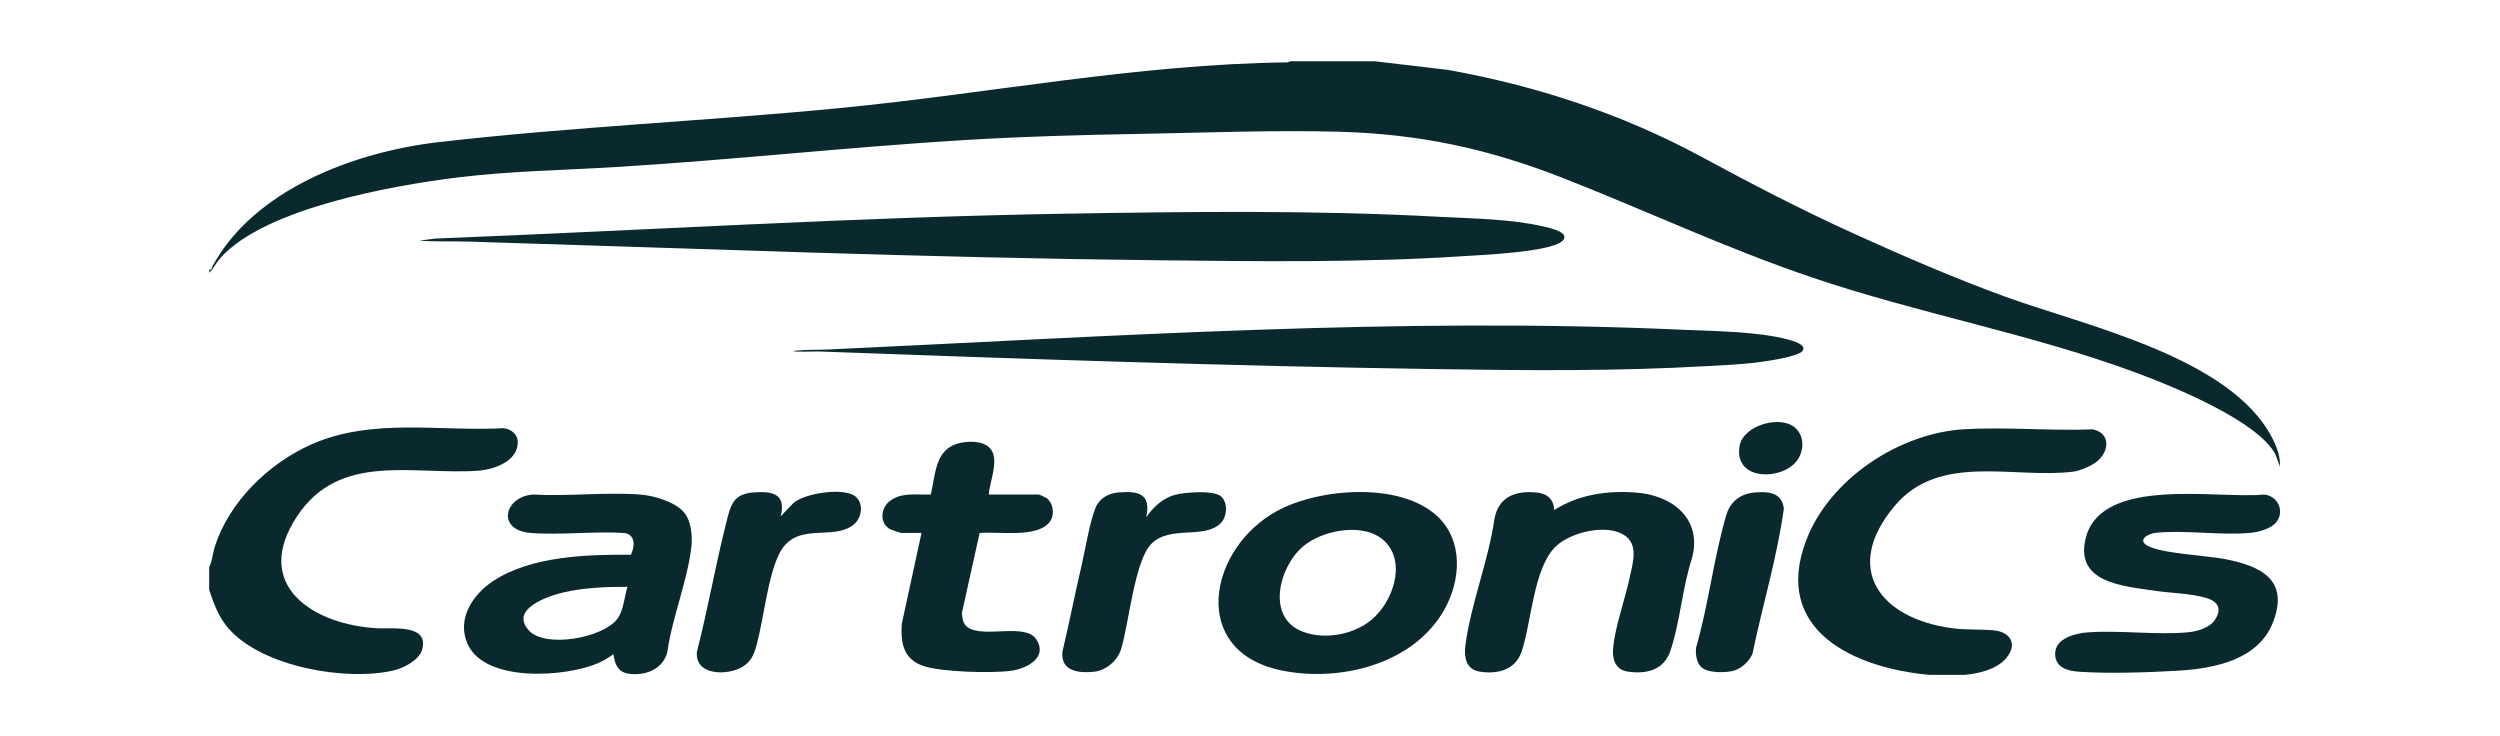 <svg xmlns="http://www.w3.org/2000/svg" width="163" height="48" viewBox="0 0 163 48" fill="none"><path d="M89.65 3.996L94.391 4.555C100.13 5.576 105.767 7.431 110.893 10.201C114.242 12.01 117.425 13.669 120.906 15.248C124.109 16.701 127.371 18.113 130.676 19.32C135.884 21.223 145.418 23.268 148.137 28.535C148.429 29.101 148.693 29.773 148.651 30.419L148.35 29.606C147.172 27.435 141.743 25.221 139.42 24.355C132.457 21.757 125.134 20.465 118.087 18.071C112.531 16.183 107.392 13.763 101.972 11.632C97.066 9.702 92.563 8.729 87.258 8.588C82.981 8.475 78.571 8.654 74.297 8.73C70.44 8.798 66.73 8.898 62.885 9.132C55.288 9.592 47.739 10.431 40.139 10.892C36.708 11.1 33.3 11.147 29.876 11.566C25.666 12.08 17.287 13.559 14.384 16.804C14.11 17.109 13.934 17.494 13.641 17.782V17.58C13.804 17.615 13.78 17.496 13.831 17.402C16.557 12.319 23.178 9.893 28.592 9.268C37.31 8.263 46.117 7.89 54.85 7.037C64.551 6.088 74.166 4.181 83.951 4.066L84.115 3.996H89.65Z" fill="#0A292E"></path><path d="M13.638 36.975C13.843 36.57 13.86 36.102 13.994 35.676C14.933 32.71 17.517 30.206 20.321 28.967C24.27 27.225 28.643 28.145 32.844 27.919C33.325 27.969 33.758 28.323 33.76 28.831C33.765 30.085 32.191 30.621 31.159 30.692C26.916 30.983 22.163 29.459 19.379 33.645C16.386 38.147 20.403 40.733 24.605 40.964C25.566 41.017 28.029 40.665 27.514 42.384C27.314 43.053 26.304 43.564 25.669 43.712C22.57 44.435 17.108 43.484 14.92 40.997C14.251 40.236 13.953 39.405 13.639 38.461V36.974L13.638 36.975Z" fill="#0A292E"></path><path d="M125.834 44.004C120.964 43.581 115.51 41.134 117.768 35.219C119.298 31.21 123.86 28.219 128.091 27.984C130.826 27.832 133.707 28.098 136.458 27.995C137.631 28.253 137.538 29.443 136.696 30.11C136.358 30.378 135.6 30.699 135.177 30.752C131.323 31.236 126.472 29.496 123.542 32.973C120.086 37.075 122.581 40.332 127.285 40.961C128.183 41.081 129.115 41.017 129.984 41.098C131.096 41.202 131.57 42.014 130.795 42.922C130.176 43.649 128.982 43.932 128.06 44.003H125.833L125.834 44.004Z" fill="#0A292E"></path><path d="M27.342 15.687L28.389 15.553C42.074 15.019 55.733 14.161 69.434 13.933C77.533 13.798 85.717 13.695 93.802 14.133C96.027 14.252 98.486 14.268 100.656 14.773C100.961 14.844 101.991 15.059 102.002 15.448C101.991 15.582 101.925 15.665 101.825 15.746C100.959 16.438 96.678 16.62 95.422 16.702C88.783 17.134 82.099 17.041 75.442 16.969C60.462 16.807 45.5 16.205 30.551 15.752C29.479 15.719 28.408 15.771 27.341 15.687H27.342Z" fill="#0A292E"></path><path d="M117.51 22.899C117.174 23.286 114.921 23.595 114.323 23.661C113.35 23.769 112.335 23.81 111.356 23.867C105.414 24.213 99.424 24.155 93.467 24.064C80.097 23.862 66.728 23.407 53.368 22.915C53.205 22.909 51.711 22.966 51.711 22.884C52.506 22.784 53.31 22.819 54.107 22.782C72.539 21.928 91.206 20.66 109.666 21.498C111.732 21.591 114.622 21.605 116.585 22.14C116.852 22.212 117.874 22.478 117.509 22.898L117.51 22.899Z" fill="#0A292E"></path><path d="M44.603 33.414C45.072 33.976 45.156 34.936 45.079 35.64C44.841 37.825 43.812 40.297 43.51 42.517C43.224 43.634 42.088 44.071 41.018 43.931C40.286 43.834 40.083 43.317 39.999 42.653C39.689 42.872 39.369 43.072 39.02 43.226C36.901 44.156 31.606 44.529 30.481 41.976C29.769 40.362 30.814 38.773 32.14 37.893C34.619 36.25 38.252 36.153 41.136 36.167C41.373 35.653 41.46 34.963 40.795 34.759C38.78 34.613 36.591 34.905 34.596 34.748C32.367 34.571 32.854 32.408 34.731 32.242C37.017 32.375 39.489 32.072 41.754 32.245C42.632 32.312 44.02 32.715 44.603 33.414ZM40.91 38.26C39.544 38.261 38.112 38.31 36.777 38.616C35.806 38.838 33.207 39.684 34.47 41.091C35.541 42.286 39.28 41.601 40.234 40.37C40.661 39.819 40.706 38.92 40.909 38.26H40.91Z" fill="#0A292E"></path><path d="M93.745 33.688C95.42 35.289 95.241 37.827 94.184 39.724C92.18 43.325 87.327 44.509 83.505 43.702C77.503 42.433 78.789 35.756 83.26 33.316C86.002 31.819 91.339 31.391 93.745 33.689V33.688ZM90.301 35.309C89.013 34.02 86.246 34.534 84.96 35.625C83.404 36.944 82.519 40.264 84.939 41.185C86.389 41.737 88.273 41.38 89.448 40.389C90.789 39.258 91.714 36.725 90.301 35.309Z" fill="#0A292E"></path><path d="M148.357 34.113C148.019 34.476 147.27 34.688 146.786 34.736C144.805 34.936 142.474 34.531 140.516 34.745C140.08 34.793 139.362 35.18 139.975 35.558C140.841 36.091 143.895 36.22 145.086 36.455C147.433 36.917 149.26 37.812 148.207 40.553C147.244 43.063 144.303 43.599 141.934 43.734C139.982 43.845 137.535 43.929 135.588 43.8C134.838 43.751 133.991 43.551 133.996 42.618C134.001 41.604 135.325 41.288 136.125 41.231C138.233 41.079 140.574 41.416 142.667 41.225C143.213 41.175 144.02 40.945 144.36 40.485C144.895 39.76 144.67 39.23 143.841 38.985C142.839 38.689 141.568 38.674 140.525 38.521C138.453 38.217 135.251 38.011 135.99 35.081C137.017 31.013 144.587 32.547 147.605 32.245C148.549 32.314 149.012 33.411 148.357 34.114V34.113Z" fill="#0A292E"></path><path d="M101.329 33.258C102.924 32.243 104.755 31.981 106.627 32.11C109.043 32.276 111.041 33.84 110.3 36.461C109.689 38.329 109.532 40.607 108.91 42.435C108.484 43.685 107.385 43.961 106.161 43.794C105.268 43.673 105.104 42.928 105.185 42.153C105.325 40.807 105.958 39.054 106.25 37.678C106.451 36.729 106.883 35.467 105.844 34.854C104.679 34.168 102.461 34.694 101.488 35.58C99.98 36.953 99.867 40.519 99.218 42.464C98.811 43.684 97.637 43.984 96.451 43.785C95.586 43.64 95.446 42.844 95.541 42.095C95.877 39.444 97.054 36.541 97.434 33.852C97.699 32.397 98.773 31.987 100.151 32.107C100.855 32.168 101.309 32.528 101.33 33.258H101.329Z" fill="#0A292E"></path><path d="M64.47 32.244H67.744C67.774 32.244 68.148 32.419 68.206 32.458C68.684 32.773 68.786 33.569 68.443 34.026C67.638 35.101 65.049 34.637 63.871 34.753L62.712 39.984C62.755 40.331 62.779 40.678 63.086 40.895C64.138 41.636 66.84 40.585 67.564 41.683C68.338 42.855 66.975 43.577 65.982 43.726C64.739 43.913 61.386 43.82 60.219 43.427C58.894 42.982 58.71 41.92 58.8 40.659L60.082 34.746H58.766C58.712 34.746 58.139 34.557 58.054 34.513C57.365 34.161 57.392 33.196 57.957 32.718C58.732 32.063 59.754 32.28 60.688 32.242C61.012 30.887 60.949 29.224 62.623 28.875C63.253 28.743 64.246 28.739 64.638 29.342C65.132 30.103 64.515 31.411 64.472 32.245L64.47 32.244Z" fill="#0A292E"></path><path d="M50.901 33.663L51.745 32.785C52.521 32.148 54.798 31.828 55.63 32.274C56.338 32.654 56.256 33.723 55.659 34.204C54.268 35.324 51.868 33.911 50.784 36.15C50.042 37.681 49.804 40.328 49.328 42.058C49.163 42.658 48.987 43.114 48.435 43.462C47.472 44.067 45.281 44.072 45.44 42.49C46.152 39.722 46.64 36.89 47.341 34.122C47.624 33.002 47.754 32.215 49.109 32.107C50.33 32.01 51.279 32.171 50.9 33.664L50.901 33.663Z" fill="#0A292E"></path><path d="M74.732 33.732C75.19 33.062 75.798 32.488 76.607 32.264C77.225 32.092 79.095 31.951 79.589 32.349C80.083 32.748 80.016 33.679 79.595 34.106C78.532 35.182 76.277 34.228 75.07 35.456C73.966 36.579 73.608 40.669 73.093 42.329C72.86 43.078 72.108 43.721 71.322 43.8C70.329 43.9 69.142 43.768 69.271 42.489C69.707 40.653 70.07 38.798 70.499 36.961C70.749 35.889 71.046 34.036 71.433 33.098C71.693 32.468 72.289 32.158 72.941 32.106C74.252 32.002 75.064 32.194 74.733 33.731L74.732 33.732Z" fill="#0A292E"></path><path d="M110.869 43.441C110.609 43.148 110.535 42.6 110.586 42.22C111.393 39.432 111.74 36.344 112.554 33.581C112.824 32.667 113.516 32.174 114.456 32.105C115.337 32.041 116.19 32.12 116.308 33.163C115.865 36.354 114.911 39.486 114.256 42.649C113.989 43.187 113.482 43.664 112.876 43.769C112.324 43.863 111.264 43.888 110.869 43.44V43.441Z" fill="#0A292E"></path><path d="M117.102 27.942C117.751 28.592 117.588 29.685 116.946 30.274C115.777 31.347 113.026 31.212 113.427 29.05C113.677 27.707 116.17 27.009 117.102 27.942Z" fill="#0A292E"></path></svg>